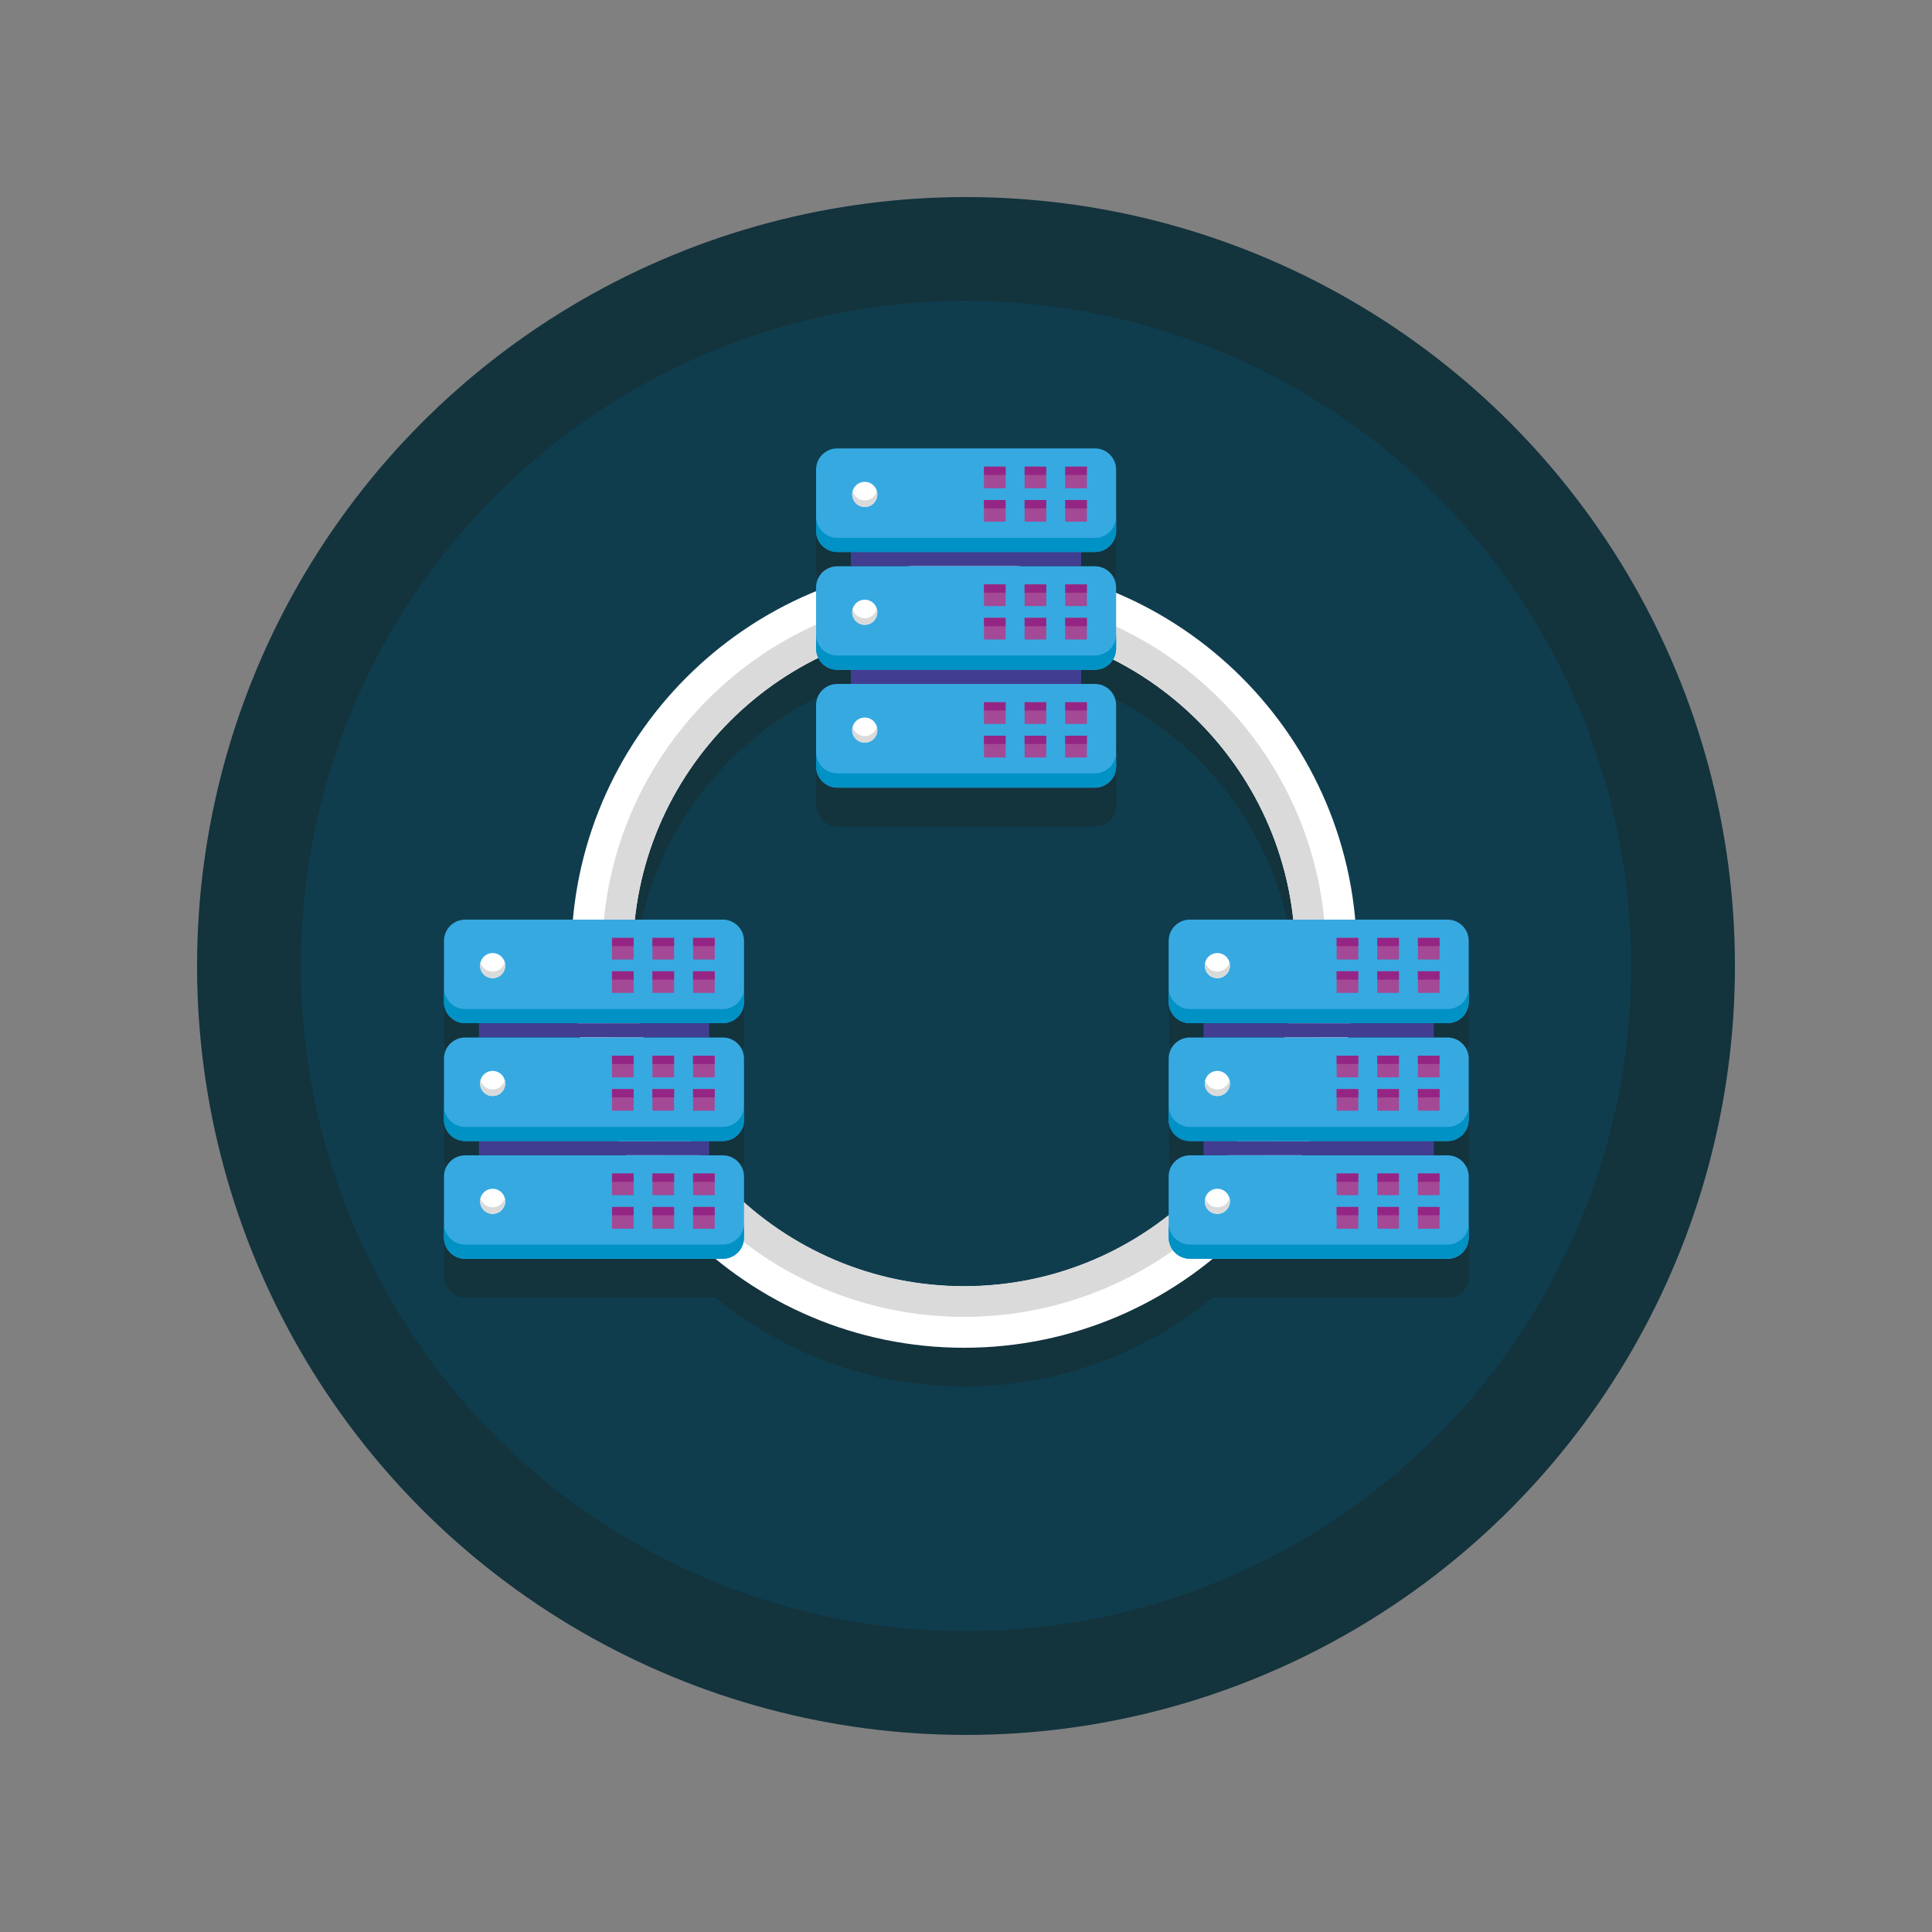 <svg xmlns="http://www.w3.org/2000/svg" viewBox="0 0 1000 1000" xml:space="preserve"><rect x="0" y="0" width="1000" height="1000" fill="#808080" stroke="none"/><switch><g><circle fill="#13333D" cx="500" cy="500" r="398"/><circle fill="#0F3D4E" cx="500" cy="500" r="344.3"/><path fill="#13333D" d="M749.2 549.6c4.4 0 8.1-2.5 9.9-6.2.7-1.4 1.1-3.1 1.1-4.8V507c0-6.1-4.9-11-11-11h-47.8c-6.9-76.3-56-140.5-123.8-169.1v-2.8c0-6.1-4.9-11-11-11h-7v-7.3h7c4.4 0 8.1-2.5 9.9-6.2.7-1.4 1.1-3.1 1.1-4.8v-31.6c0-6.1-4.9-11-11-11H433.4c-6.1 0-11 4.9-11 11v31.6c0 2.3.7 4.5 2 6.3 2 2.9 5.3 4.7 9 4.7h7v7.3h-7c-6.1 0-11 4.9-11 11v2C353.6 354.2 303.5 419 296.6 496h-55.7c-6.1 0-11 4.9-11 11v31.6c0 2.3.7 4.5 2 6.3 2 2.9 5.3 4.7 9 4.7h7v7.3h-7c-6.1 0-11 4.9-11 11v31.6c0 2.4.8 4.6 2 6.4.8 1.1 1.7 2 2.8 2.8 1.8 1.2 3.9 1.9 6.2 1.9h7v7.3h-7c-6.1 0-11 4.9-11 11v31.6c0 2.4.8 4.6 2 6.4.8 1.1 1.7 2 2.8 2.8 1.8 1.2 3.9 1.9 6.2 1.9h129.5c35.1 28.7 79.9 46 128.7 46 48.8 0 93.6-17.3 128.7-46h121.6c.8 0 1.5-.1 2.2-.2.4-.1.7-.2 1.1-.3.7-.2 1.4-.5 2-.8l.9-.6c1.5-1 2.7-2.3 3.5-3.9.8-1.6 1.3-3.3 1.3-5.3V629c0-6.1-4.9-11-11-11h-7v-7.3h7c.8 0 1.5-.1 2.2-.2.4-.1.7-.2 1.1-.3.7-.2 1.4-.5 2-.8l.9-.6c1.5-1 2.7-2.3 3.5-3.9.8-1.6 1.3-3.3 1.3-5.3V568c0-6.1-4.9-11-11-11h-7v-7.3h6.8zm-364.1 92.6V629c0-6.1-4.9-11-11-11h-7v-7.3h7c.8 0 1.5-.1 2.2-.2.4-.1.7-.2 1.1-.3.7-.2 1.4-.5 2-.8l.9-.6c1.5-1 2.7-2.3 3.5-3.9s1.3-3.3 1.3-5.3V568c0-6.1-4.9-11-11-11h-7v-7.3h7c4.4 0 8.1-2.5 9.9-6.2.7-1.4 1.1-3.1 1.1-4.8V507c0-6.1-4.9-11-11-11h-45.4c6.4-59.5 43.4-110 94.9-135.4l.9 1.5c.8 1.1 1.7 2 2.8 2.8 1.8 1.2 3.9 1.9 6.2 1.9h7v7.3h-7c-6.1 0-11 4.9-11 11v31.6c0 2.4.8 4.6 2 6.4 1.2 1.7 2.8 3 4.7 3.8 1.3.6 2.8.9 4.3.9h133.3c.8 0 1.5-.1 2.2-.2.4-.1.7-.2 1.1-.3 2.9-.9 5.3-3 6.6-5.7.7-1.4 1.1-3.1 1.1-4.8V385c0-6.1-4.9-11-11-11h-7v-7.3h7c.8 0 1.5-.1 2.2-.2.4-.1.7-.2 1.1-.3.7-.2 1.4-.5 2-.8l.9-.6c1.3-.9 2.5-2.1 3.3-3.5 50.7 25.6 87 75.7 93.3 134.6h-53.4c-6.1 0-11 4.9-11 11v31.6c0 2.3.7 4.5 2 6.3 2 2.9 5.3 4.7 9 4.7h7v7.3h-7c-6.1 0-11 4.9-11 11v31.6c0 2.4.8 4.6 2 6.4.8 1.1 1.7 2 2.8 2.8 1.8 1.2 3.9 1.9 6.2 1.9h7v7.3h-7c-6.1 0-11 4.9-11 11v20c-29.2 23-66 36.8-105.9 36.8-44 .1-83.9-16.4-114.2-43.4z"/><g><path fill="#FFF" d="M499 697.6c-112.1 0-203.3-91.2-203.3-203.3C295.7 382.2 386.9 291 499 291c112.1 0 203.3 91.2 203.3 203.3 0 112.1-91.2 203.3-203.3 203.3zm0-374.6c-94.5 0-171.4 76.9-171.4 171.4S404.5 665.8 499 665.8s171.4-76.9 171.4-171.4C670.3 399.8 593.5 323 499 323z"/><path fill="#DADADA" d="M499 307c-103.5 0-187.3 83.9-187.3 187.3S395.5 681.6 499 681.6s187.3-83.9 187.3-187.3S602.4 307 499 307zm0 358.7c-94.5 0-171.4-76.9-171.4-171.4S404.5 322.9 499 322.9s171.4 76.9 171.4 171.4c-.1 94.5-76.9 171.4-171.4 171.4z"/><path fill="#413E91" d="M367.062 536.957h-119.2v-7.3h119.2zM367.062 597.936h-119.2v-7.3h119.2z"/><path fill="#36A9E1" d="M240.8 529.6h133.3c6.1 0 11-4.9 11-11V487c0-6.1-4.9-11-11-11H240.8c-6.1 0-11 4.9-11 11v31.6c0 6.1 4.9 11 11 11z"/><path fill="#0091C5" d="M240.8 522.3h133.3c6.1 0 11-4.9 11-11v7.3c0 6.1-4.9 11-11 11H240.8c-6.1 0-11-4.9-11-11v-7.3c0 6 4.9 11 11 11z"/><circle fill="#FFF" cx="255" cy="499.8" r="6.5"/><path fill="#DADADA" d="M255 502.9c3 0 5.5-2 6.3-4.8.2.6.2 1.1.2 1.7 0 3.6-2.9 6.5-6.5 6.5s-6.5-2.9-6.5-6.5c0-.6.1-1.2.2-1.7.8 2.8 3.3 4.8 6.3 4.8z"/><path fill="#A44995" d="M369.923 496.647h-11.2v-11.2h11.2zM348.897 496.647h-11.2v-11.2h11.2zM327.971 496.647h-11.2v-11.2h11.2z"/><path fill="#952584" d="M369.923 489.743h-11.2v-4.3h11.2zM348.897 489.743h-11.2v-4.3h11.2zM327.971 489.743h-11.2v-4.3h11.2z"/><path fill="#A44995" d="M369.923 513.923h-11.2v-11.2h11.2zM348.897 513.923h-11.2v-11.2h11.2zM327.971 513.923h-11.2v-11.2h11.2z"/><path fill="#952584" d="M369.923 507.05h-11.2v-4.3h11.2zM348.897 507.05h-11.2v-4.3h11.2zM327.971 507.05h-11.2v-4.3h11.2z"/><g><path fill="#36A9E1" d="M240.8 590.6h133.3c6.1 0 11-4.9 11-11V548c0-6.1-4.9-11-11-11H240.8c-6.1 0-11 4.9-11 11v31.6c0 6.1 4.9 11 11 11z"/><path fill="#0091C5" d="M240.8 583.3h133.3c6.1 0 11-4.9 11-11v7.3c0 6.1-4.9 11-11 11H240.8c-6.1 0-11-4.9-11-11v-7.3c0 6 4.9 11 11 11z"/><circle fill="#FFF" cx="255" cy="560.8" r="6.5"/><path fill="#DADADA" d="M255 563.9c3 0 5.5-2 6.3-4.8.2.6.2 1.1.2 1.7 0 3.6-2.9 6.5-6.5 6.5s-6.5-2.9-6.5-6.5c0-.6.1-1.2.2-1.7.8 2.8 3.3 4.8 6.3 4.8z"/><path fill="#A44995" d="M369.923 557.626h-11.2v-11.2h11.2zM348.897 557.626h-11.2v-11.2h11.2zM327.971 557.626h-11.2v-11.2h11.2z"/><path fill="#952584" d="M369.923 550.722h-11.2v-4.3h11.2zM348.897 550.722h-11.2v-4.3h11.2zM327.971 550.722h-11.2v-4.3h11.2z"/><path fill="#A44995" d="M369.923 574.902h-11.2v-11.2h11.2zM348.897 574.902h-11.2v-11.2h11.2zM327.971 574.902h-11.2v-11.2h11.2z"/><path fill="#952584" d="M369.923 568.028h-11.2v-4.3h11.2zM348.897 568.028h-11.2v-4.3h11.2zM327.971 568.028h-11.2v-4.3h11.2z"/></g><g><path fill="#36A9E1" d="M240.8 651.6h133.3c6.1 0 11-4.9 11-11V609c0-6.1-4.9-11-11-11H240.8c-6.1 0-11 4.9-11 11v31.6c0 6.1 4.9 11 11 11z"/><path fill="#0091C5" d="M240.8 644.2h133.3c6.1 0 11-4.9 11-11v7.3c0 6.1-4.9 11-11 11H240.8c-6.1 0-11-4.9-11-11v-7.3c0 6.1 4.9 11 11 11z"/><circle fill="#FFF" cx="255" cy="621.8" r="6.5"/><path fill="#DADADA" d="M255 624.9c3 0 5.5-2 6.3-4.8.2.6.2 1.1.2 1.7 0 3.6-2.9 6.5-6.5 6.5s-6.5-2.9-6.5-6.5c0-.6.1-1.2.2-1.7.8 2.8 3.3 4.8 6.3 4.8z"/><path fill="#A44995" d="M369.923 618.605h-11.2v-11.2h11.2zM348.897 618.605h-11.2v-11.2h11.2zM327.971 618.605h-11.2v-11.2h11.2z"/><path fill="#952584" d="M369.923 611.701h-11.2v-4.3h11.2zM348.897 611.701h-11.2v-4.3h11.2zM327.971 611.701h-11.2v-4.3h11.2z"/><path fill="#A44995" d="M369.923 635.981h-11.2v-11.2h11.2zM348.897 635.981h-11.2v-11.2h11.2zM327.971 635.981h-11.2v-11.2h11.2z"/><path fill="#952584" d="M369.923 629.007h-11.2v-4.3h11.2zM348.897 629.007h-11.2v-4.3h11.2zM327.971 629.007h-11.2v-4.3h11.2z"/></g><g><path fill="#413E91" d="M742.138 536.957h-119.2v-7.3h119.2zM742.138 597.936h-119.2v-7.3h119.2z"/><path fill="#36A9E1" d="M615.9 529.6h133.3c6.1 0 11-4.9 11-11V487c0-6.1-4.9-11-11-11H615.9c-6.1 0-11 4.9-11 11v31.6c0 6.1 5 11 11 11z"/><path fill="#0091C5" d="M615.9 522.3h133.3c6.1 0 11-4.9 11-11v7.3c0 6.1-4.9 11-11 11H615.9c-6.1 0-11-4.9-11-11v-7.3c0 6 5 11 11 11z"/><circle fill="#FFF" cx="630.1" cy="499.8" r="6.5"/><path fill="#DADADA" d="M630.1 502.9c3 0 5.5-2 6.3-4.8.2.6.2 1.1.2 1.7 0 3.6-2.9 6.5-6.5 6.5s-6.5-2.9-6.5-6.5c0-.6.1-1.2.2-1.7.8 2.8 3.3 4.8 6.3 4.8z"/><path fill="#A44995" d="M745.099 496.647h-11.2v-11.2h11.2zM724.073 496.647h-11.2v-11.2h11.2zM703.047 496.647h-11.2v-11.2h11.2z"/><path fill="#952584" d="M745.099 489.743h-11.2v-4.3h11.2zM724.073 489.743h-11.2v-4.3h11.2zM703.047 489.743h-11.2v-4.3h11.2z"/><path fill="#A44995" d="M745.099 513.923h-11.2v-11.2h11.2zM724.073 513.923h-11.2v-11.2h11.2zM703.047 513.923h-11.2v-11.2h11.2z"/><path fill="#952584" d="M745.099 507.05h-11.2v-4.3h11.2zM724.073 507.05h-11.2v-4.3h11.2zM703.047 507.05h-11.2v-4.3h11.2z"/><g><path fill="#36A9E1" d="M615.9 590.6h133.3c6.1 0 11-4.9 11-11V548c0-6.1-4.9-11-11-11H615.9c-6.1 0-11 4.9-11 11v31.6c0 6.1 5 11 11 11z"/><path fill="#0091C5" d="M615.9 583.3h133.3c6.1 0 11-4.9 11-11v7.3c0 6.1-4.9 11-11 11H615.9c-6.1 0-11-4.9-11-11v-7.3c0 6 5 11 11 11z"/><circle fill="#FFF" cx="630.1" cy="560.8" r="6.5"/><path fill="#DADADA" d="M630.1 563.9c3 0 5.5-2 6.3-4.8.2.6.2 1.1.2 1.7 0 3.6-2.9 6.5-6.5 6.5s-6.5-2.9-6.5-6.5c0-.6.1-1.2.2-1.7.8 2.8 3.3 4.8 6.3 4.8z"/><path fill="#A44995" d="M745.099 557.626h-11.2v-11.2h11.2zM724.073 557.626h-11.2v-11.2h11.2zM703.047 557.626h-11.2v-11.2h11.2z"/><path fill="#952584" d="M745.099 550.722h-11.2v-4.3h11.2zM724.073 550.722h-11.2v-4.3h11.2zM703.047 550.722h-11.2v-4.3h11.2z"/><path fill="#A44995" d="M745.099 574.902h-11.2v-11.2h11.2zM724.073 574.902h-11.2v-11.2h11.2zM703.047 574.902h-11.2v-11.2h11.2z"/><path fill="#952584" d="M745.099 568.028h-11.2v-4.3h11.2zM724.073 568.028h-11.2v-4.3h11.2zM703.047 568.028h-11.2v-4.3h11.2z"/></g><g><path fill="#36A9E1" d="M615.9 651.6h133.3c6.1 0 11-4.9 11-11V609c0-6.1-4.9-11-11-11H615.9c-6.1 0-11 4.9-11 11v31.6c0 6.1 5 11 11 11z"/><path fill="#0091C5" d="M615.9 644.2h133.3c6.1 0 11-4.9 11-11v7.3c0 6.1-4.9 11-11 11H615.9c-6.1 0-11-4.9-11-11v-7.3c0 6.1 5 11 11 11z"/><circle fill="#FFF" cx="630.1" cy="621.8" r="6.5"/><path fill="#DADADA" d="M630.1 624.9c3 0 5.5-2 6.3-4.8.2.6.2 1.1.2 1.7 0 3.6-2.9 6.5-6.5 6.5s-6.5-2.9-6.5-6.5c0-.6.1-1.2.2-1.7.8 2.8 3.3 4.8 6.3 4.8z"/><path fill="#A44995" d="M745.099 618.605h-11.2v-11.2h11.2zM724.073 618.605h-11.2v-11.2h11.2zM703.047 618.605h-11.2v-11.2h11.2z"/><path fill="#952584" d="M745.099 611.701h-11.2v-4.3h11.2zM724.073 611.701h-11.2v-4.3h11.2zM703.047 611.701h-11.2v-4.3h11.2z"/><path fill="#A44995" d="M745.099 635.981h-11.2v-11.2h11.2zM724.073 635.981h-11.2v-11.2h11.2zM703.047 635.981h-11.2v-11.2h11.2z"/><path fill="#952584" d="M745.099 629.007h-11.2v-4.3h11.2zM724.073 629.007h-11.2v-4.3h11.2zM703.047 629.007h-11.2v-4.3h11.2z"/></g></g><g><path fill="#413E91" d="M559.6 293.046H440.4v-7.3h119.2zM559.6 354.025H440.4v-7.3h119.2z"/><path fill="#36A9E1" d="M433.4 285.7h133.3c6.1 0 11-4.9 11-11v-31.6c0-6.1-4.9-11-11-11H433.4c-6.1 0-11 4.9-11 11v31.6c0 6.1 4.9 11 11 11z"/><path fill="#0091C5" d="M433.4 278.4h133.3c6.1 0 11-4.9 11-11v7.3c0 6.1-4.9 11-11 11H433.4c-6.1 0-11-4.9-11-11v-7.3c0 6 4.9 11 11 11z"/><circle fill="#FFF" cx="447.6" cy="255.9" r="6.5"/><path fill="#DADADA" d="M447.6 259c3 0 5.5-2 6.3-4.8.2.6.2 1.1.2 1.7 0 3.6-2.9 6.5-6.5 6.5s-6.5-2.9-6.5-6.5c0-.6.1-1.2.2-1.7.8 2.8 3.3 4.8 6.3 4.8z"/><path fill="#A44995" d="M562.56 252.736h-11.2v-11.2h11.2zM541.535 252.736h-11.2v-11.2h11.2zM520.51 252.736h-11.2v-11.2h11.2z"/><path fill="#952584" d="M562.56 245.833h-11.2v-4.3h11.2zM541.535 245.833h-11.2v-4.3h11.2zM520.51 245.833h-11.2v-4.3h11.2z"/><path fill="#A44995" d="M562.56 270.012h-11.2v-11.2h11.2zM541.535 270.012h-11.2v-11.2h11.2zM520.51 270.012h-11.2v-11.2h11.2z"/><path fill="#952584" d="M562.56 263.139h-11.2v-4.3h11.2zM541.535 263.139h-11.2v-4.3h11.2zM520.51 263.139h-11.2v-4.3h11.2z"/><g><path fill="#36A9E1" d="M433.4 346.7h133.3c6.1 0 11-4.9 11-11v-31.6c0-6.1-4.9-11-11-11H433.4c-6.1 0-11 4.9-11 11v31.6c0 6.1 4.9 11 11 11z"/><path fill="#0091C5" d="M433.4 339.3h133.3c6.1 0 11-4.9 11-11v7.3c0 6.1-4.9 11-11 11H433.4c-6.1 0-11-4.9-11-11v-7.3c0 6.1 4.9 11 11 11z"/><circle fill="#FFF" cx="447.6" cy="316.9" r="6.5"/><path fill="#DADADA" d="M447.6 320c3 0 5.5-2 6.3-4.8.2.6.2 1.1.2 1.7 0 3.6-2.9 6.5-6.5 6.5s-6.5-2.9-6.5-6.5c0-.6.1-1.2.2-1.7.8 2.8 3.3 4.8 6.3 4.8z"/><path fill="#A44995" d="M562.56 313.715h-11.2v-11.2h11.2zM541.535 313.715h-11.2v-11.2h11.2zM520.51 313.715h-11.2v-11.2h11.2z"/><path fill="#952584" d="M562.56 306.812h-11.2v-4.3h11.2zM541.535 306.812h-11.2v-4.3h11.2zM520.51 306.812h-11.2v-4.3h11.2z"/><path fill="#A44995" d="M562.56 330.991h-11.2v-11.2h11.2zM541.535 330.991h-11.2v-11.2h11.2zM520.51 330.991h-11.2v-11.2h11.2z"/><path fill="#952584" d="M562.56 324.118h-11.2v-4.3h11.2zM541.535 324.118h-11.2v-4.3h11.2zM520.51 324.118h-11.2v-4.3h11.2z"/></g><g><path fill="#36A9E1" d="M433.4 407.7h133.3c6.1 0 11-4.9 11-11V365c0-6.1-4.9-11-11-11H433.4c-6.1 0-11 4.9-11 11v31.6c0 6.1 4.9 11.1 11 11.1z"/><path fill="#0091C5" d="M433.4 400.3h133.3c6.1 0 11-4.9 11-11v7.3c0 6.1-4.9 11-11 11H433.4c-6.1 0-11-4.9-11-11v-7.3c0 6.1 4.9 11 11 11z"/><circle fill="#FFF" cx="447.6" cy="377.9" r="6.5"/><path fill="#DADADA" d="M447.6 381c3 0 5.5-2 6.3-4.8.2.6.2 1.1.2 1.7 0 3.6-2.9 6.5-6.5 6.5s-6.5-2.9-6.5-6.5c0-.6.1-1.2.2-1.7.8 2.8 3.3 4.8 6.3 4.8z"/><path fill="#A44995" d="M562.56 374.694h-11.2v-11.2h11.2zM541.535 374.694h-11.2v-11.2h11.2zM520.51 374.694h-11.2v-11.2h11.2z"/><path fill="#952584" d="M562.56 367.79h-11.2v-4.3h11.2zM541.535 367.79h-11.2v-4.3h11.2zM520.51 367.79h-11.2v-4.3h11.2z"/><path fill="#A44995" d="M562.56 392.07h-11.2v-11.2h11.2zM541.535 392.07h-11.2v-11.2h11.2zM520.51 392.07h-11.2v-11.2h11.2z"/><path fill="#952584" d="M562.56 385.097h-11.2v-4.3h11.2zM541.535 385.097h-11.2v-4.3h11.2zM520.51 385.097h-11.2v-4.3h11.2z"/></g></g></g></g></switch></svg>